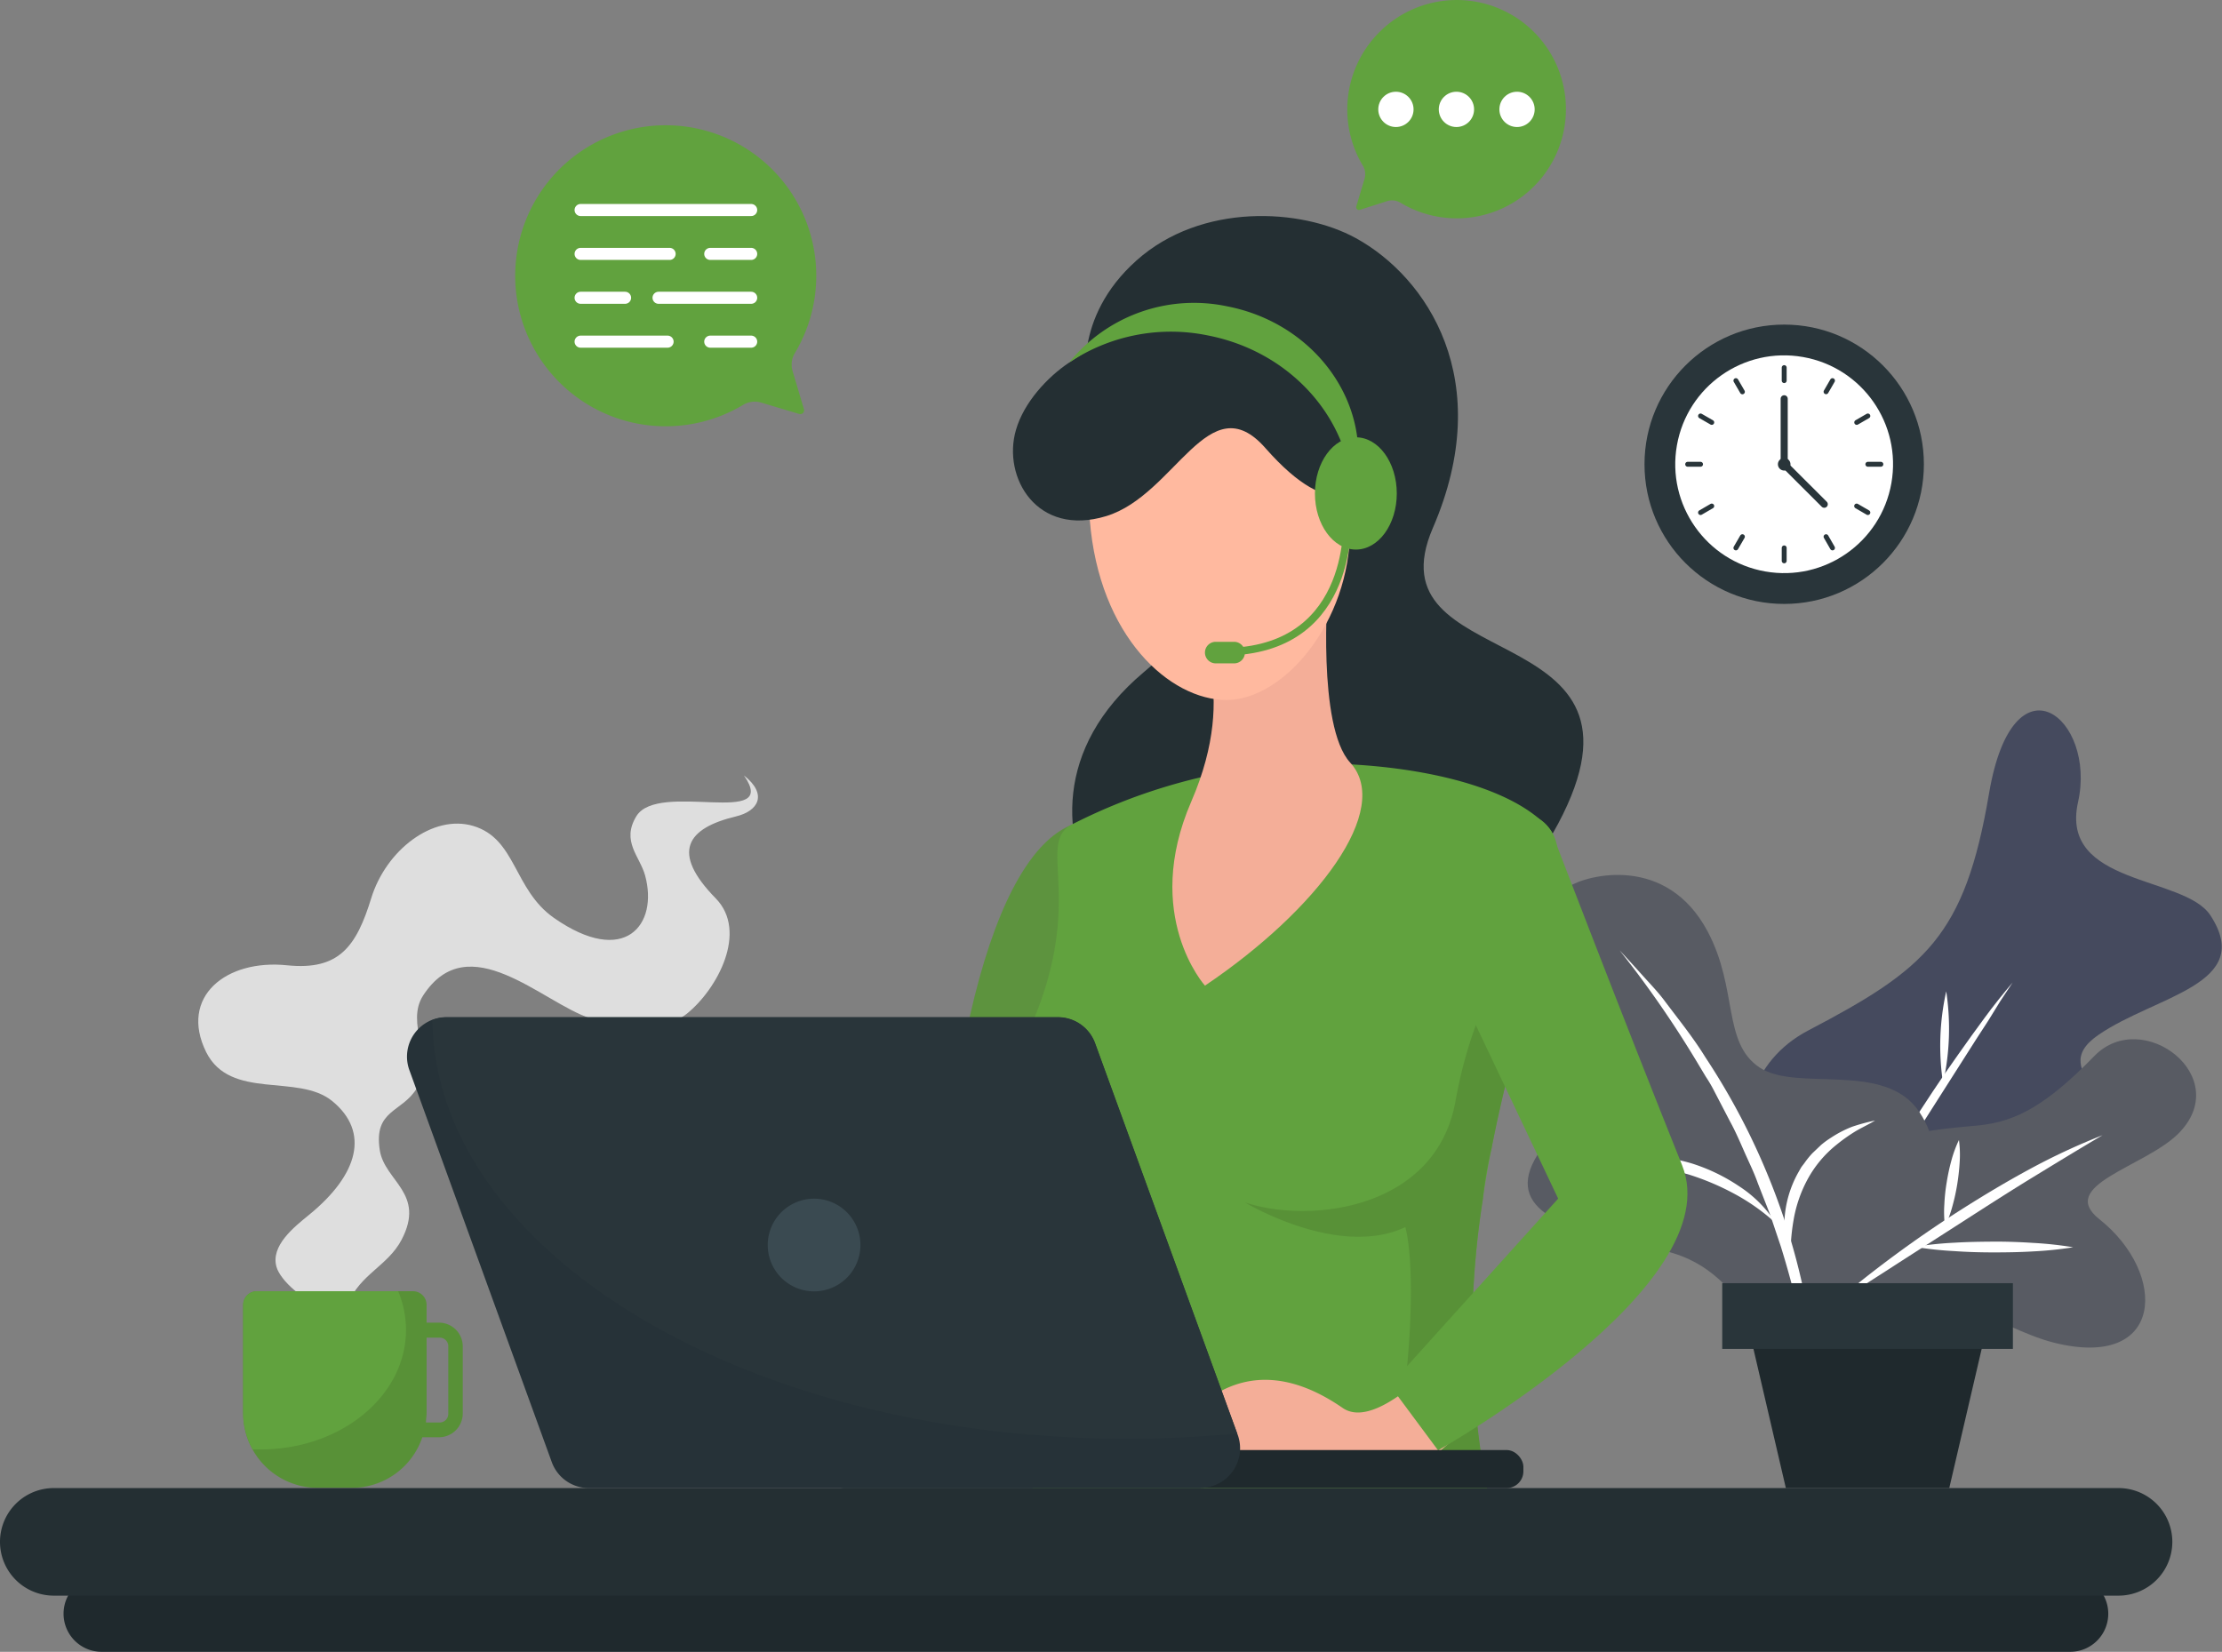 <svg id="Layer_1" data-name="Layer 1" xmlns="http://www.w3.org/2000/svg" viewBox="0 0 307.31 228.49"><rect x="0" y="0" width="307.31" height="228.49" fill="#808080" stroke="none"/><defs><style>.cls-1{fill:#454a5e;}.cls-2{fill:#fff;}.cls-3{fill:#585b63;}.cls-4{fill:#1f292d;}.cls-5{fill:#29353a;}.cls-6{opacity:0.74;}.cls-7{fill:#589137;}.cls-8{fill:#61a23e;}.cls-9{fill:#242f33;}.cls-10,.cls-11,.cls-12,.cls-16{fill:none;}.cls-10,.cls-11{stroke:#29353a;}.cls-10,.cls-11,.cls-12{stroke-linecap:round;stroke-linejoin:round;}.cls-10{stroke-width:0.98px;}.cls-11{stroke-width:0.68px;}.cls-12{stroke:#fff;stroke-width:1.67px;}.cls-13{fill:#5d933e;}.cls-14{fill:#f4ae98;}.cls-15{fill:#ffb99f;}.cls-16{stroke:#61a23e;stroke-miterlimit:10;stroke-width:1.05px;}.cls-17{fill:#263238;}.cls-18{fill:#3a4a51;}</style></defs><title>contact-img1</title><path class="cls-1" d="M252,177.89c-8.7-1.53-18.11-26.89-1.91-35.38s21.65-13,25-32.78,14.9-10.39,12.31,1.19,14.69,10.14,18.3,15.66c6.25,9.57-7.58,11.1-15.49,16.55s6.21,9.17.59,18.39S266.86,180.5,252,177.89Z" transform="translate(0 0.03)"/><path class="cls-2" d="M251.14,177.65l3.08-5.43,3.15-5.38c2.1-3.59,4.3-7.12,6.53-10.63s4.52-7,6.93-10.38c1.19-1.71,2.42-3.39,3.65-5.07s2.53-3.3,3.88-4.89c-.57.87-1.14,1.74-1.72,2.6L275,141.13c-1.13,1.74-2.27,3.48-3.37,5.24l-6.69,10.51c-2.25,3.49-4.47,7-6.76,10.47S253.61,174.29,251.14,177.65Z" transform="translate(0 0.03)"/><path class="cls-2" d="M260.12,163.28a103.53,103.53,0,0,1,21.2-4.89,86.27,86.27,0,0,1-10.47,3A88.56,88.56,0,0,1,260.12,163.28Z" transform="translate(0 0.03)"/><path class="cls-2" d="M268.73,149.8a34.56,34.56,0,0,1,.44-12.7A34.56,34.56,0,0,1,268.73,149.8Z" transform="translate(0 0.03)"/><path class="cls-3" d="M254.75,190.6s-4.88-9.53,3.45-15.64,12-14,7.26-21.16-16.95-2.72-22.11-6.17-2.94-10.82-7.17-18.8c-5.67-10.7-16.64-7.87-19.21-6.22s-7.12,6.69-1.16,16.4,1.56,13.1-3.18,20.72,3.57,10.57,17,13.15S245.45,192,245.45,192l9.25-1.41" transform="translate(0 0.03)"/><path class="cls-2" d="M251.32,200.13a84.56,84.56,0,0,0-.83-9.4c-.46-3.11-1-6.2-1.72-9.25s-1.54-6.08-2.47-9.07L244.82,168l-1.71-4.37c-.52-1.48-1.22-2.88-1.85-4.31s-1.25-2.88-2-4.24l-2.17-4.17a19,19,0,0,0-1.17-2l-1.2-2A145,145,0,0,0,224,131.43c1.08,1.15,2.14,2.32,3.2,3.5s2.16,2.31,3.1,3.59c1.9,2.53,3.9,5,5.56,7.7a94.79,94.79,0,0,1,8.85,16.83A92.47,92.47,0,0,1,250,181.29c.6,3.12,1,6.27,1.3,9.42A65.81,65.81,0,0,1,251.32,200.13Z" transform="translate(0 0.03)"/><path class="cls-2" d="M245.62,169.19a28.39,28.39,0,0,0-5.76-4.09,35.77,35.77,0,0,0-6.42-2.7c-1.13-.29-2.24-.65-3.39-.84-.58-.11-1.14-.27-1.72-.34s-1.16-.15-1.74-.25-1.17-.13-1.76-.18l-1.77-.17c-1.18-.07-2.37-.08-3.58-.19,1.17-.24,2.37-.45,3.57-.59a33.85,33.85,0,0,1,3.63-.1,28.93,28.93,0,0,1,7.22,1.14,25.32,25.32,0,0,1,6.61,3.17A17,17,0,0,1,245.62,169.19Z" transform="translate(0 0.03)"/><path class="cls-2" d="M247.68,175.13a15.87,15.87,0,0,1-.88-6.48,15.18,15.18,0,0,1,1.86-6.41l.42-.74c.15-.24.34-.45.5-.68a12.34,12.34,0,0,1,1.07-1.32l1.22-1.16a12.32,12.32,0,0,1,1.37-1,15.45,15.45,0,0,1,2.94-1.52,26.13,26.13,0,0,1,3.15-.85c-.93.57-1.91,1-2.81,1.55a24.08,24.08,0,0,0-2.55,1.82,15.7,15.7,0,0,0-3.92,4.66,18.21,18.21,0,0,0-2,5.78A28.17,28.17,0,0,0,247.68,175.13Z" transform="translate(0 0.03)"/><path class="cls-3" d="M284,185.68c15.44,3.9,15.82-9.56,6.35-17.06-5.91-4.69,6.16-7.2,10.84-11.76,8-7.84-4.85-17.69-11.53-10.82s-10.83,9-15.7,9.57-18.62.75-17.43,9.49c.74,5.45-4,10.1-3.33,15.56C267.44,175.83,276,183.64,284,185.68Z" transform="translate(0 0.03)"/><path class="cls-2" d="M253.15,180.66a161,161,0,0,1,17.92-13.26c3.14-2,6.34-3.92,9.61-5.69A90,90,0,0,1,290.79,157c-3.21,1.89-6.37,3.82-9.53,5.75s-6.27,3.93-9.38,5.93l-9.34,6C259.44,176.7,256.3,178.68,253.15,180.66Z" transform="translate(0 0.03)"/><path class="cls-2" d="M269,169.62a15.77,15.77,0,0,1-.09-3.07,25,25,0,0,1,.32-3,28.09,28.09,0,0,1,.64-3,16.69,16.69,0,0,1,1.06-2.89,15.77,15.77,0,0,1,.1,3.07c-.06,1-.17,2-.33,3a27.25,27.25,0,0,1-.65,3A16.86,16.86,0,0,1,269,169.62Z" transform="translate(0 0.03)"/><path class="cls-2" d="M264.79,172.44a50.12,50.12,0,0,1,5.48-.57c1.83-.11,3.66-.14,5.49-.15s3.65.06,5.48.18a50.17,50.17,0,0,1,5.48.6,50.56,50.56,0,0,1-5.49.57c-1.82.11-3.65.14-5.48.14s-3.65-.05-5.48-.18A50.15,50.15,0,0,1,264.79,172.44Z" transform="translate(0 0.03)"/><polygon class="cls-4" points="269.59 205.84 246.99 205.84 241.73 183.25 274.85 183.25 269.59 205.84"/><rect class="cls-5" x="238.19" y="177.5" width="40.2" height="9.09"/><g class="cls-6"><path class="cls-2" d="M48.16,180.27c1.6-4,5.47-5.19,7.37-8.79,3.38-6.44-2.31-8.1-3-12.38-.9-5.7,3.1-5.19,5.16-8.66,2.43-4.08-1.68-8.91.84-12.78,6.27-9.64,16.47,1,23.11,3.17,4.07,1.37,10.17,1.94,13.37-.65,4.23-3.42,8.45-11.34,4-15.92-6.32-6.44-4-9.74,2.82-11.37,3-.73,4.41-3,1.06-5.66C108,114.6,91,107.89,88,112.89c-2.1,3.47.49,5.52,1.22,8.18,1.87,6.83-2.82,12.71-12.61,5.87C71,123,71.42,116,65.45,114.22c-5.57-1.66-12.06,3.33-14.11,10s-4.44,10-11.59,9.28c-8.49-.9-15,4.36-11.24,12,3.37,6.73,12.69,2.91,17.43,6.77,5.25,4.29,3.61,10.19-3.18,15.73-2.11,1.72-5.36,4.29-4.52,7.22.54,1.9,3.93,4.92,6.12,5Z" transform="translate(0 0.03)"/></g><path class="cls-7" d="M60.73,182.93H59v-2.46a1.89,1.89,0,0,0-1.89-1.89H35.52a1.89,1.89,0,0,0-1.89,1.89h0v15A10.32,10.32,0,0,0,44,205.78h4.67a10.3,10.3,0,0,0,9.74-7h2.38A3.29,3.29,0,0,0,64,195.49h0v-9.33A3.28,3.28,0,0,0,60.73,182.93ZM62,195.55a1.19,1.19,0,0,1-1.19,1.19h-1.9c0-.41.08-.83.09-1.24V185h1.82A1.19,1.19,0,0,1,62,186.2v0h0Z" transform="translate(0 0.03)"/><path class="cls-8" d="M56.15,183.92a14,14,0,0,0-1.08-5.34H35.52a1.89,1.89,0,0,0-1.89,1.89h0v15a10.42,10.42,0,0,0,1.31,5h.88C47.05,200.55,56.15,193.13,56.15,183.92Z" transform="translate(0 0.03)"/><path class="cls-4" d="M286.31,228.46H14.06a5.27,5.27,0,0,1-5.27-5.27h0a5.27,5.27,0,0,1,5.27-5.27H286.31a5.27,5.27,0,0,1,5.27,5.27h0A5.27,5.27,0,0,1,286.31,228.46Z" transform="translate(0 0.03)"/><path class="cls-9" d="M293,220.69H7.44A7.44,7.44,0,0,1,0,213.25H0a7.44,7.44,0,0,1,7.44-7.44H293a7.44,7.44,0,0,1,7.44,7.44h0a7.44,7.44,0,0,1-7.44,7.44Z" transform="translate(0 0.03)"/><circle class="cls-5" cx="246.76" cy="64.22" r="19.32"/><circle class="cls-2" cx="246.76" cy="64.19" r="15.06" transform="translate(140.73 296.1) rotate(-80.01)"/><line class="cls-10" x1="246.76" y1="64.22" x2="246.76" y2="55.16"/><line class="cls-10" x1="246.76" y1="64.22" x2="252.3" y2="69.75"/><line class="cls-11" x1="246.76" y1="77.58" x2="246.76" y2="75.79"/><line class="cls-11" x1="253.44" y1="75.79" x2="252.55" y2="74.24"/><line class="cls-11" x1="258.33" y1="70.9" x2="256.78" y2="70"/><line class="cls-11" x1="260.13" y1="64.22" x2="258.33" y2="64.22"/><line class="cls-11" x1="258.33" y1="57.54" x2="256.79" y2="58.43"/><line class="cls-11" x1="253.44" y1="52.65" x2="252.55" y2="54.19"/><line class="cls-11" x1="246.76" y1="52.65" x2="246.76" y2="50.85"/><line class="cls-11" x1="240.98" y1="54.2" x2="240.08" y2="52.65"/><line class="cls-11" x1="236.74" y1="58.43" x2="235.19" y2="57.54"/><line class="cls-11" x1="235.19" y1="64.22" x2="233.41" y2="64.22"/><line class="cls-11" x1="236.74" y1="70" x2="235.19" y2="70.9"/><line class="cls-11" x1="240.98" y1="74.24" x2="240.08" y2="75.79"/><circle class="cls-5" cx="246.76" cy="64.22" r="0.87"/><path class="cls-8" d="M106.8,23.4a20.82,20.82,0,1,0-4,32.56,3.14,3.14,0,0,1,2.47-.3l5.26,1.57a.53.53,0,0,0,.66-.36h0a.51.51,0,0,0,0-.3l-1.57-5.26a3.12,3.12,0,0,1,.3-2.48A20.81,20.81,0,0,0,106.8,23.4Z" transform="translate(0 0.03)"/><line class="cls-12" x1="80.3" y1="29.05" x2="103.89" y2="29.05"/><line class="cls-12" x1="98.23" y1="35.12" x2="103.89" y2="35.12"/><line class="cls-12" x1="80.3" y1="35.12" x2="92.61" y2="35.12"/><line class="cls-12" x1="91.08" y1="41.19" x2="103.89" y2="41.19"/><line class="cls-12" x1="80.3" y1="41.19" x2="86.45" y2="41.19"/><line class="cls-12" x1="98.23" y1="47.26" x2="103.89" y2="47.26"/><line class="cls-12" x1="80.3" y1="47.26" x2="92.33" y2="47.26"/><path class="cls-9" d="M150.34,53.28S148.23,44,157.18,36s22.76-7.25,30.34-3.09C197.34,38.3,207,52.57,198.17,73s31.57,12,18,39.59-37,8.55-45.38,20S133.24,114,158.13,93,152.22,72.13,150.34,53.28Z" transform="translate(0 0.03)"/><path class="cls-13" d="M148.06,114.13c-10.22,4.36-18.68,30.25-19.47,85.49h22S164,107.34,148.06,114.13Z" transform="translate(0 0.03)"/><path class="cls-8" d="M175.38,105.9c12.08-1.19,31.76.81,38.84,8.62,1.56,1.73,1.57,5,.73,9.42-3,15.79-16.46,47-9.28,81.87H142.8s6-27.23,2.63-35.82c-3.81-9.83-7.11-18.71-3.36-26.92,8.54-18.68.9-26.42,6.31-29.12A78.43,78.43,0,0,1,175.38,105.9Z" transform="translate(0 0.03)"/><path class="cls-7" d="M201.33,152.13c-2.63,15.26-20.3,17.14-29.16,14.16,0,0,12.89,7.81,22.19,3.42,0,0,2.36,7.46-1.18,30.89h11.57v-.12a116.59,116.59,0,0,1,.34-34.64,50.61,50.61,0,0,1,1.23-7.13v-.07c1.47-7.47,3.3-14.3,4.94-20.27a66.12,66.12,0,0,0,1-12A62.89,62.89,0,0,0,201.33,152.13Z" transform="translate(0 0.03)"/><path class="cls-14" d="M202,184.89s-11,13.49-16.3,9.84c-7-4.84-12.82-4.75-17.46-2a17.09,17.09,0,0,0-6.67,7.86h37.7l11-9.49Z" transform="translate(0 0.03)"/><path class="cls-8" d="M214.63,115.13s9.69,25.31,18,46c6.71,16.7-33.74,39.46-33.74,39.46l-6.68-9,23.29-25.82-14.24-30s-8.26-16.38,4.28-22.19C212.51,110.31,214.63,115.13,214.63,115.13Z" transform="translate(0 0.03)"/><path class="cls-14" d="M183.65,81.25s-1.52,19.19,3.08,24.2c5.92,6.44-4.47,20.34-20.08,30.86,0,0-8.73-9.69-1.89-25.47s.21-24.7.21-24.7Z" transform="translate(0 0.03)"/><path class="cls-15" d="M186.73,73c0,13.15-9.26,23.8-17.09,23.8S152,88.05,150.72,71.87c-1.06-13.1,6-22.68,16.67-22.68S186.73,59.81,186.73,73Z" transform="translate(0 0.03)"/><path class="cls-9" d="M154.12,46.13c-1.1.63-3.48,2.17-6.26,4-3,2-6.25,5.5-7.35,9.31C138.6,66,143.42,74.29,153,71.36S167.18,53.05,175,61.94c9.66,11,13.17,4.89,13.17,4.89s-1.94-13.75-11.73-19.94C171.15,43.54,163.24,40.82,154.12,46.13Z" transform="translate(0 0.03)"/><path class="cls-8" d="M193.18,68.23c0,4.29-2.53,7.76-5.66,7.76s-5.66-3.47-5.66-7.76,2.53-7.77,5.66-7.77S193.18,63.94,193.18,68.23Z" transform="translate(0 0.03)"/><path class="cls-8" d="M169.7,42.34a22.17,22.17,0,0,0-21.84,7.79A25.3,25.3,0,0,1,167,46.36c11.57,2.23,19.76,11.63,20,22.06a18.68,18.68,0,0,0,.54-2.08C189.6,55.37,181.63,44.64,169.7,42.34Z" transform="translate(0 0.03)"/><path class="cls-16" d="M186.29,70.76S187.87,88.31,171.73,90" transform="translate(0 0.03)"/><path class="cls-8" d="M170.68,91.73h-2.54a1.49,1.49,0,0,1-1.49-1.49h0a1.49,1.49,0,0,1,1.49-1.49h2.54a1.49,1.49,0,0,1,1.49,1.49h0a1.48,1.48,0,0,1-1.47,1.49h0Z" transform="translate(0 0.03)"/><rect class="cls-4" x="114.49" y="200.58" width="96.2" height="5.26" rx="2.32"/><path class="cls-17" d="M166,205.81H81.44a5.45,5.45,0,0,1-5.13-3.6L56.62,148a5.46,5.46,0,0,1,5.13-7.33h84.57a5.47,5.47,0,0,1,5.14,3.6l19.72,54.17a5.47,5.47,0,0,1-5.14,7.34Z" transform="translate(0 0.03)"/><path class="cls-5" d="M59.8,141.06c.32,32,43.21,57.92,96.07,57.92,5.18,0,10.27-.25,15.23-.73L151.44,144.3a5.47,5.47,0,0,0-5.14-3.6H61.75A5.39,5.39,0,0,0,59.8,141.06Z" transform="translate(0 0.03)"/><path class="cls-18" d="M119,172.18a6.41,6.41,0,1,1-6.42-6.4h0a6.41,6.41,0,0,1,6.42,6.4Z" transform="translate(0 0.03)"/><path class="cls-8" d="M190.77,4.42A15.1,15.1,0,1,1,193.67,28a2.25,2.25,0,0,0-1.79-.22L188.06,29a.39.39,0,0,1-.48-.27.37.37,0,0,1,0-.21l1.14-3.82a2.25,2.25,0,0,0-.22-1.79A15.11,15.11,0,0,1,190.77,4.42Z" transform="translate(0 0.03)"/><circle class="cls-2" cx="193.06" cy="15.13" r="2.44"/><circle class="cls-2" cx="201.43" cy="15.13" r="2.44"/><circle class="cls-2" cx="209.81" cy="15.13" r="2.44"/></svg>